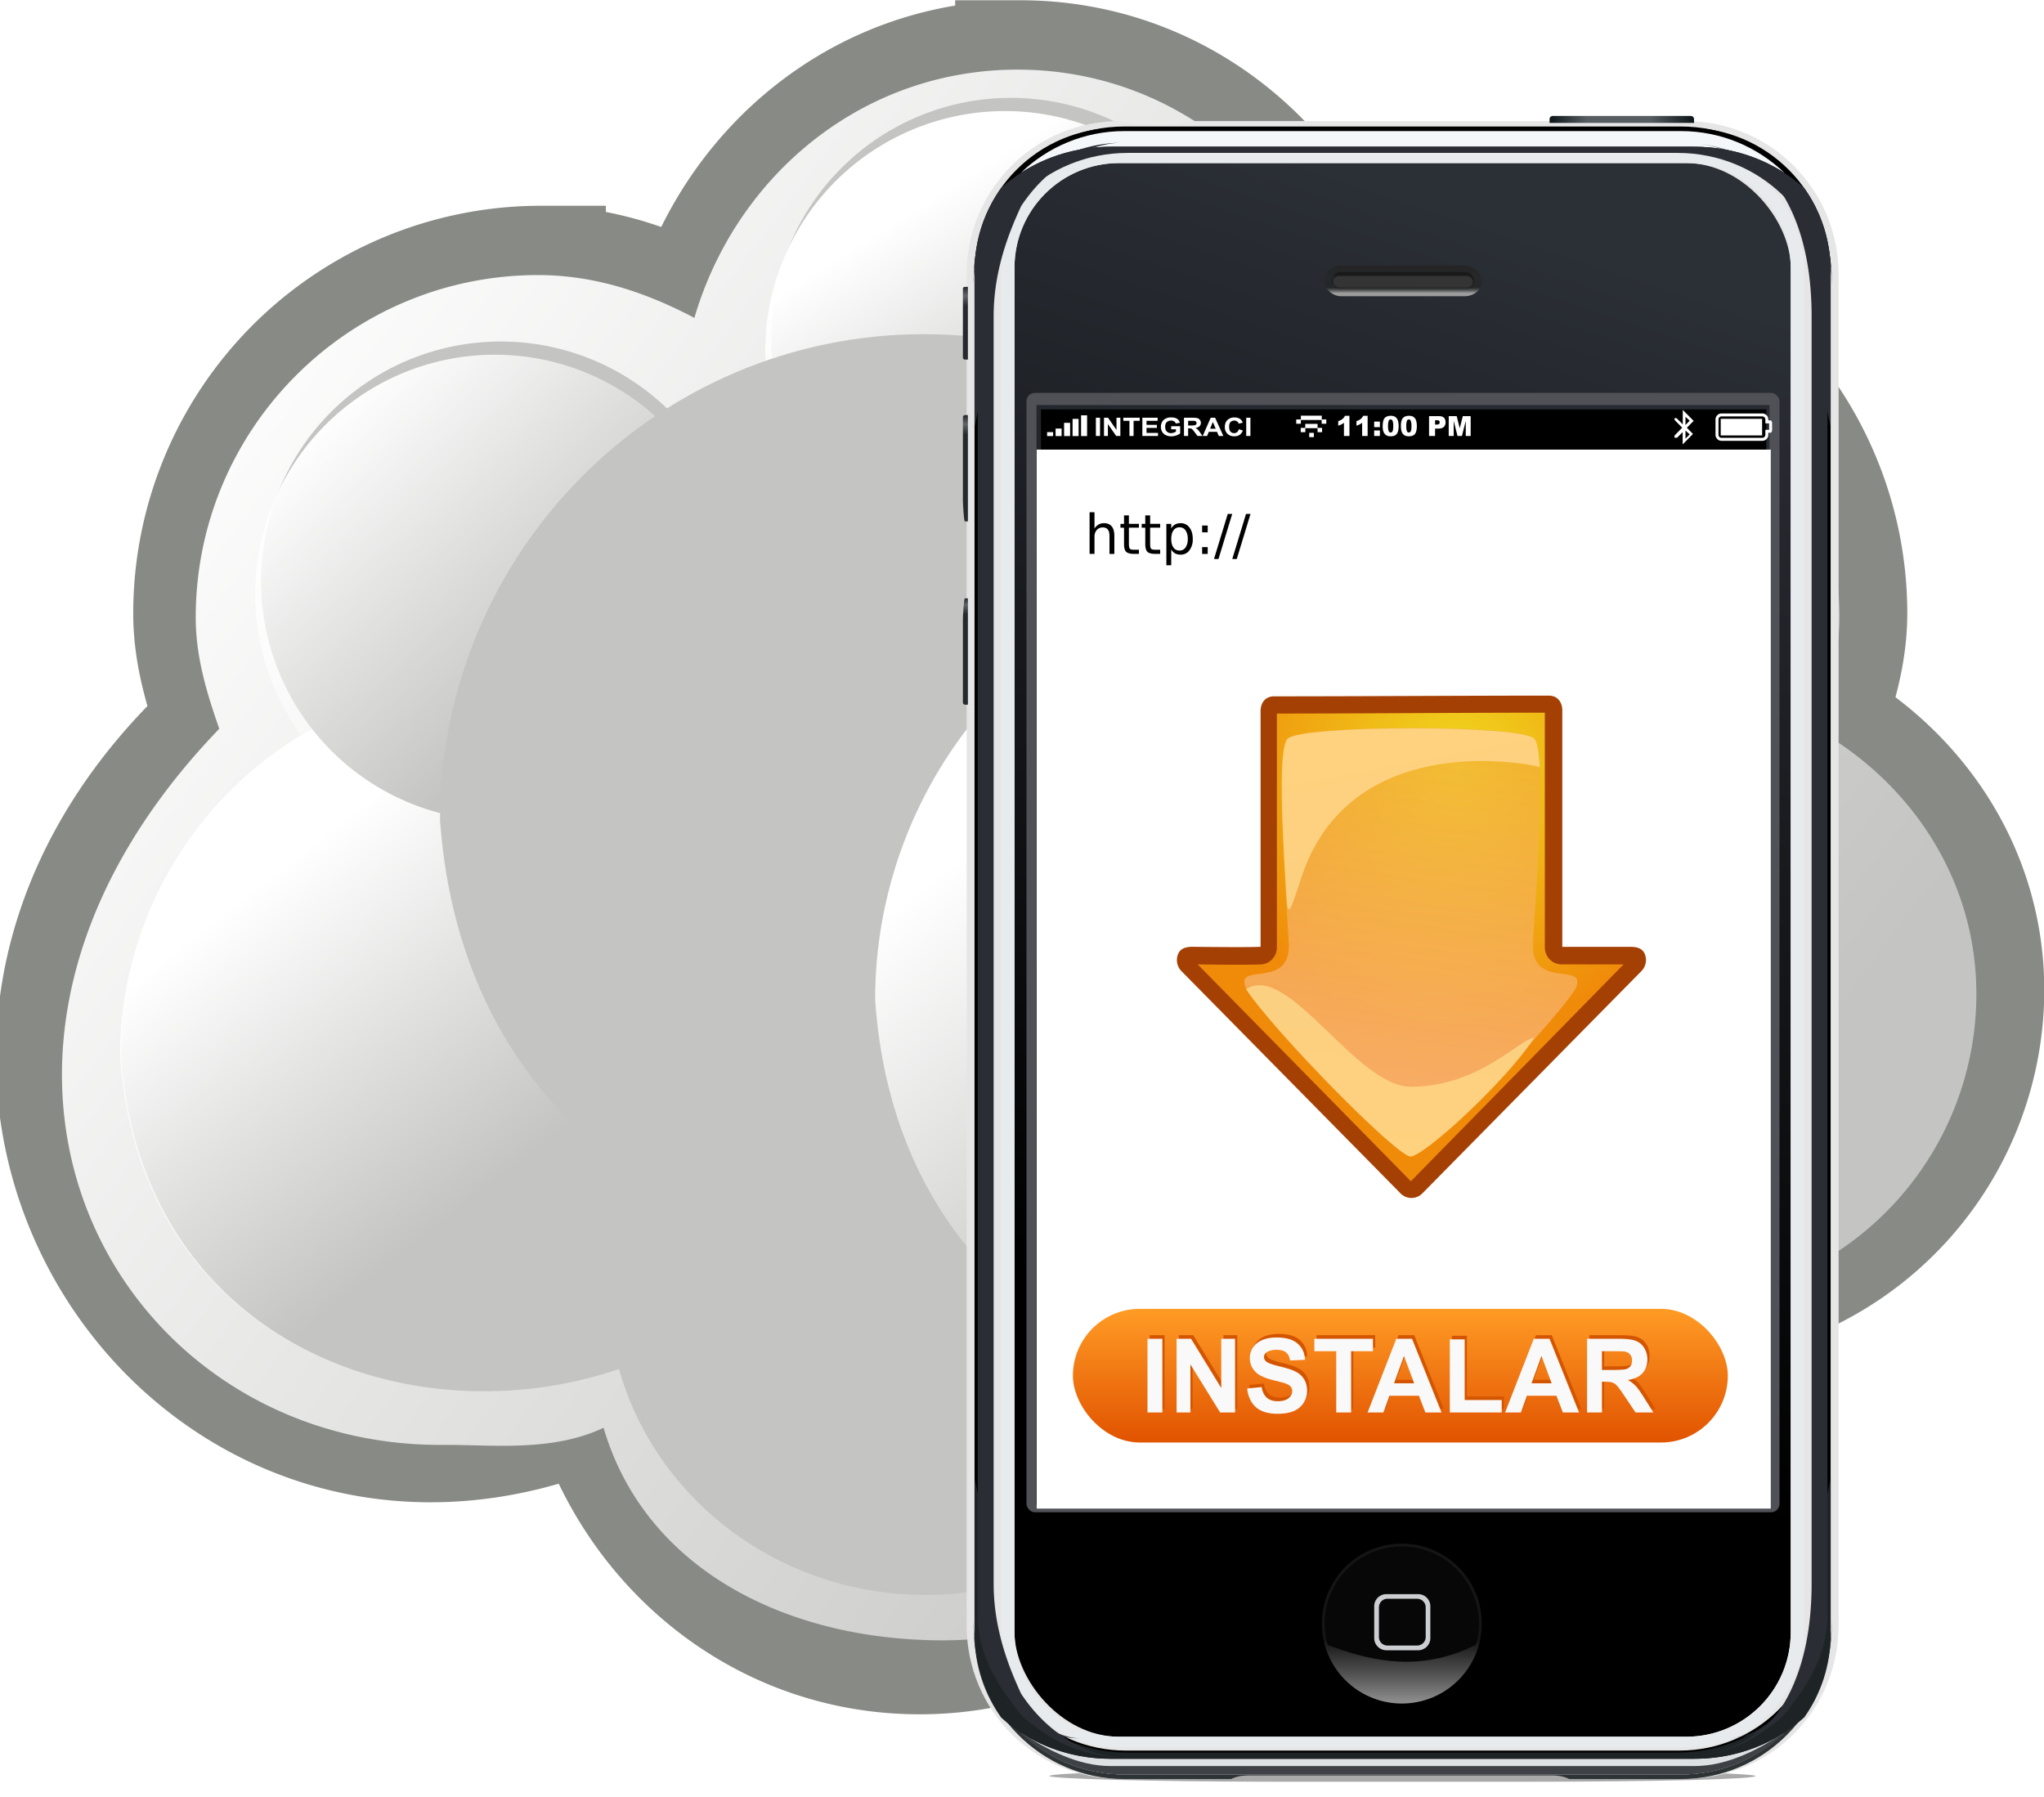 <svg xmlns="http://www.w3.org/2000/svg" xmlns:xlink="http://www.w3.org/1999/xlink" viewBox="0 0 42.828 37.66"><defs><linearGradient id="a"><stop offset="0" stop-color="#fff"/><stop offset="1" stop-color="#fff" stop-opacity="0"/></linearGradient><linearGradient id="x" y2="16.238" xlink:href="#b" gradientUnits="userSpaceOnUse" x2="30.302" gradientTransform="translate(.008 .038)" y1="47.962" x1="36.312"/><linearGradient id="e" y2="-431.92" xlink:href="#a" gradientUnits="userSpaceOnUse" x2="279.98" gradientTransform="translate(-.142 -.57)" y1="-437.11" x1="275.94"/><linearGradient id="f" y2="-436.14" xlink:href="#a" gradientUnits="userSpaceOnUse" x2="289.85" y1="-441.29" x1="286.51"/><linearGradient id="g" y2="-436.44" gradientUnits="userSpaceOnUse" x2="289.39" y1="-439.94" x1="285.94"><stop offset="0" stop-color="#fff"/><stop offset="1" stop-color="#fff" stop-opacity="0"/></linearGradient><linearGradient id="h" y2="-436.32" gradientUnits="userSpaceOnUse" x2="289.68" y1="-439.75" x1="287.52"><stop offset="0" stop-color="#fff"/><stop offset="1" stop-color="#fff" stop-opacity="0"/></linearGradient><linearGradient id="b"><stop offset="0" stop-color="#f9cc84"/><stop offset="1" stop-color="#fed27f"/></linearGradient><linearGradient id="w" y2="47.922" xlink:href="#b" gradientUnits="userSpaceOnUse" x2="27.857" gradientTransform="translate(-.027)" y1="16.238" x1="32"/><linearGradient id="y" y2="546.21" gradientUnits="userSpaceOnUse" x2="599.86" gradientTransform="matrix(.141 0 0 .186 78.381 -57.988)" y1="389.54" x1="599.86"><stop offset="0" stop-color="#ff9b25"/><stop offset="1" stop-color="#e15300"/></linearGradient><linearGradient id="k" y2="587.54" gradientUnits="userSpaceOnUse" y1="148.94" x2="93.576" x1="245.63"><stop offset="0" stop-color="#282c32"/><stop offset="1"/></linearGradient><linearGradient id="v" y2="47.922" gradientUnits="userSpaceOnUse" x2="27.857" y1="16.238" x1="32"><stop offset="0" stop-color="#f3ac39" stop-opacity=".629"/><stop offset="1" stop-color="#fcba94" stop-opacity=".783"/></linearGradient><linearGradient id="j" y2="547.34" gradientUnits="userSpaceOnUse" y1="72.233" gradientTransform="translate(-460)" x2="607.12" x1="766.23"><stop offset="0" stop-color="#2b2f36"/><stop offset="1"/></linearGradient><linearGradient id="d" y2="-442.11" gradientUnits="userSpaceOnUse" x2="268.5" y1="-426.69" x1="288.74"><stop offset="0" stop-color="#c4c5c2"/><stop offset="1" stop-color="#fff"/></linearGradient><linearGradient id="m" y2="695.1" gradientUnits="userSpaceOnUse" y1="625.3" x2="194.49" x1="194.49"><stop offset="0" stop-color="#151515"/><stop offset=".605" stop-color="#151515"/><stop offset=".816" stop-color="#525252"/><stop offset="1" stop-color="#919192"/></linearGradient><linearGradient id="n" y2="66.52" gradientUnits="userSpaceOnUse" y1="80.14" gradientTransform="matrix(1 0 0 .885 .102 8.494)" x2="192.65" x1="192.65"><stop offset="0" stop-color="#9c9c9c"/><stop offset=".208" stop-color="#242424" stop-opacity=".689"/><stop offset=".615" stop-color="#242424" stop-opacity=".58"/><stop offset="1" stop-color="#242424"/></linearGradient><linearGradient id="o" y2="80.083" gradientUnits="userSpaceOnUse" y1="67.457" gradientTransform="translate(-99.898)" x2="283.67" x1="283.67"><stop offset="0" stop-color="#151515"/><stop offset="1" stop-color="#151515" stop-opacity="0"/></linearGradient><linearGradient id="p" y2="3.567" gradientUnits="userSpaceOnUse" y1="3.567" gradientTransform="translate(80)" x2="242.04" x1="178.98"><stop offset="0" stop-color="#0b1417"/><stop offset=".255" stop-color="#575d60"/><stop offset=".698" stop-color="#575d60"/><stop offset="1" stop-color="#0b1417"/></linearGradient><linearGradient id="q" y2="108.11" gradientUnits="userSpaceOnUse" y1="76.362" gradientTransform="translate(20 .289)" x2="-16.021" x1="-16.021"><stop offset="0" stop-color="#262a2d"/><stop offset=".124" stop-color="#606567"/><stop offset=".268" stop-color="#262a2d"/><stop offset="1" stop-color="#262a2d"/></linearGradient><linearGradient id="r" y2="108.11" gradientUnits="userSpaceOnUse" y1="76.362" gradientTransform="translate(20 56.289)" x2="-16.021" x1="-16.021"><stop offset="0" stop-color="#262a2d"/><stop offset=".124" stop-color="#606567"/><stop offset=".268" stop-color="#262a2d"/><stop offset="1" stop-color="#262a2d"/></linearGradient><linearGradient id="s" y2="76.362" gradientUnits="userSpaceOnUse" y1="122.76" gradientTransform="matrix(1 0 0 -1 20 335.41)" x2="-14.929" x1="-14.929"><stop offset="0" stop-color="#262a2d"/><stop offset=".06" stop-color="#606567"/><stop offset=".149" stop-color="#262a2d"/><stop offset="1" stop-color="#262a2d"/></linearGradient><filter id="t" height="1.23" width="1.013" color-interpolation-filters="sRGB" y="-.115" x="-.006"><feGaussianBlur stdDeviation=".879"/></filter><filter id="i" height="2.105" width="1.037" color-interpolation-filters="sRGB" y="-.553" x="-.019"><feGaussianBlur stdDeviation="2.658"/></filter><filter id="c" color-interpolation-filters="sRGB"><feBlend in2="BackgroundImage" mode="screen"/></filter><filter id="l" color-interpolation-filters="sRGB"><feGaussianBlur stdDeviation="2.689"/></filter><radialGradient id="u" gradientUnits="userSpaceOnUse" cy=".405" cx="-18.3" gradientTransform="matrix(-.132 1.117 -1.058 -.125 33.357 39.585)" r="17.1"><stop offset="0" stop-color="#f0d81f"/><stop offset="1" stop-color="#f08b0a"/></radialGradient></defs><g transform="translate(.822 -3.856)"><path d="M20.555 5.225c-3.259 0-5.898 2.225-6.772 5.203-.995-.522-2.073-.897-3.274-.897a7.179 7.179 0 00-7.176 7.176c0 .83.233 1.59.493 2.332-7.841 7.115-.656 17.894 7.849 14.172.874 2.978 3.513 5.203 6.772 5.203 3.26 0 5.899-2.225 6.773-5.203.995.523 2.073.897 3.274.897 2.44 0 4.623-1.186 5.92-3.05a6.468 6.468 0 006.234-6.458c0-2.42-1.392-4.455-3.364-5.561.26-.743.494-1.501.494-2.332a7.179 7.179 0 00-7.176-7.176c-1.201 0-2.28.375-3.274.897-.874-2.978-3.514-5.203-6.773-5.203z" stroke="#888a85" stroke-miterlimit="2" stroke-width="2.727" fill="#c4c5c2"/><path d="M280.49-445.61c-2.27 0-4.11 1.55-4.719 3.625-.693-.364-1.444-.625-2.281-.625-2.76 0-5 2.24-5 5 0 .579.163 1.108.344 1.625-4.667 4.843-1.534 10.489 3.265 10.457.709-.005 1.591.108 2.346-.25.609 2.075 2.685 3.104 4.956 3.104s3.73-1.36 4.339-3.436c.693.364 1.445.625 2.281.625 1.7 0 3.222-.826 4.125-2.125a4.507 4.507 0 004.344-4.5c0-1.686-.97-3.104-2.344-3.875.181-.517.344-1.046.344-1.625 0-2.76-2.24-5-5-5-.837 0-1.588.262-2.281.625-.609-2.074-2.448-3.625-4.719-3.625z" fill="url(#d)" transform="translate(-382.004 644.765) scale(1.435)"/><path d="M9.543 18.134c-4.33 0-7.827 3.534-7.827 7.866.684 9.517 14.649 9.186 15.693-.038 0-4.331-3.534-7.828-7.865-7.828z" fill="#c4c5c2"/><path d="M280.36-441.57a6.502 6.502 0 00-6.5 6.5c.535 7.893 12.138 7.645 13 0 0-3.588-2.912-6.5-6.5-6.5z" fill="url(#e)" transform="translate(-329.677 552.424) scale(1.21)"/><path d="M36.139 15.967a5.023 5.023 0 11-10.047 0 5.023 5.023 0 0110.047 0z" fill="#c4c5c2"/><path d="M291.69-437.59a3.313 3.313 0 11-6.625 0 3.313 3.313 0 016.625 0z" transform="matrix(1.516 0 0 1.516 -406.19 679.543)" fill="url(#f)"/><path d="M25.229 30.857c0 3.545-2.98 6.419-6.657 6.419s-6.657-2.874-6.657-6.42 2.98-6.418 6.657-6.418 6.657 2.874 6.657 6.419z" fill="#c4c5c2"/><path d="M291.69-437.59a3.313 3.313 0 11-6.625 0 3.313 3.313 0 016.625 0z" transform="matrix(2.01 0 0 1.938 -560.945 878.774)" fill="url(#f)"/><path d="M14.695 16.035a5.023 5.023 0 11-10.046 0 5.023 5.023 0 0110.046 0z" fill="#c4c5c2"/><path d="M291.69-437.59a3.313 3.313 0 11-6.625 0 3.313 3.313 0 016.625 0z" transform="matrix(1.516 0 0 1.516 -427.633 679.61)" fill="url(#g)"/><path d="M25.383 10.93a5.023 5.023 0 11-10.047 0 5.023 5.023 0 0110.047 0z" fill="#c4c5c2"/><path d="M291.69-437.59a3.313 3.313 0 11-6.625 0 3.313 3.313 0 016.625 0z" transform="matrix(1.516 0 0 1.516 -416.945 674.505)" fill="url(#h)"/><path d="M18.54 10.858c-5.612 0-10.142 4.579-10.142 10.19.886 12.33 18.978 11.902 20.331-.049 0-5.611-4.578-10.14-10.19-10.14z" fill="#c4c5c2"/><path d="M280.36-441.57a6.502 6.502 0 00-6.5 6.5c.535 7.893 12.138 7.645 13 0 0-3.588-2.912-6.5-6.5-6.5z" fill="url(#e)" transform="matrix(1.568 0 0 1.568 -420.941 703.062)"/><path d="M26.87 15.415c-5.137 0-9.284 4.192-9.284 9.329.81 11.288 17.375 10.896 18.613-.045 0-5.137-4.192-9.284-9.329-9.284z" fill="#c4c5c2"/><path d="M280.36-441.57a6.502 6.502 0 00-6.5 6.5c.535 7.893 12.138 7.645 13 0 0-3.588-2.912-6.5-6.5-6.5z" fill="url(#e)" transform="translate(-375.474 649.128) scale(1.435)"/><g transform="matrix(.048 0 0 .048 19.215 6.187)"><rect transform="matrix(.899 0 0 .43 19.606 414.5)" rx="108.2" ry="5.772" height="11.545" width="342.87" y="720.39" x="23.391" color="#000" filter="url(#i)" fill="#a9a9a9"/><path d="M71.437 4.281c-37.067 0-66.906 29.84-66.906 66.907v589.84c0 37.068 29.839 66.906 66.906 66.906h48.875c1.816-.877 4.123-1.406 6.625-1.406h133.75c2.502 0 4.778.529 6.594 1.406h50.969c37.068 0 66.906-29.839 66.906-66.906V71.188c0-37.068-29.84-66.906-66.906-66.906H103.28C98.715 5.51 93.44 6.22 87.81 6.22c-5.628 0-10.903-.71-15.468-1.938h-.906z" color="#000" fill="#e6e6e6"/><rect rx="45.663" ry="45.663" height="686.97" width="338.85" y="22.625" x="25.416" color="#000" fill="url(#j)"/><path d="M70.687 7.188c-34.734 0-62.719 27.984-62.719 62.718v592.44c0 34.735 27.984 62.689 62.719 62.689h248.31c34.734 0 62.688-27.953 62.688-62.688V69.907c0-34.734-27.953-62.72-62.688-62.72H70.687zm3.25 9.406h241.81c33.824 0 61.062 27.239 61.062 61.063v576.91c0 33.824-27.239 61.062-61.062 61.062H73.937c-33.824 0-61.063-27.24-61.063-61.062V77.657c0-33.824 27.239-61.063 61.063-61.063z" color="#000"/><path d="M73.406 6.656c-36.475 0-65.844 29.84-65.844 66.906v2c0-37.068 29.369-66.906 65.844-66.906h242.88c36.475 0 65.844 29.84 65.844 66.906v-2c0-37.068-29.368-66.906-65.844-66.906H73.406z" color="#000"/><path d="M70.625 18.031c-28.238 0-50.969 22.762-50.969 51v594.19c0 28.238 22.731 50.969 50.969 50.969h248.44c28.238 0 50.969-22.731 50.969-50.969V69.031c0-28.238-22.731-51-50.969-51H70.625zm.469 4.594h247.5c25.297 0 45.656 20.359 45.656 45.656v595.66c0 25.297-20.36 45.656-45.656 45.656h-247.5c-25.297 0-45.688-20.36-45.688-45.656V68.28c0-25.297 20.39-45.656 45.688-45.656z" color="#000" fill="#e7ebee"/><path d="M73.406 8.656c-17.565 0-33.468 6.935-45.25 18.25C39.301 19.714 52.833 15.5 67.469 15.5h254.72c14.674 0 28.244 4.242 39.406 11.47-11.788-11.352-27.716-18.314-45.312-18.314H73.403z" color="#000" fill="#f5f8fb"/><path d="M67.469 15.5c-18.606 0-35.425 6.81-47.813 17.906-7.341 10.268-11.688 22.86-11.688 36.5v68.156l1.875-9.031V81.625c0-35.145 29-63.438 65.031-63.438h239.94c36.031 0 65.031 28.292 65.031 63.438v47.406l1.844 8.875v-68c0-13.552-4.245-26.081-11.5-36.312-12.405-11.2-29.3-18.094-48-18.094H67.469z" color="#000" fill="#2a2e34"/><rect rx="3.674" ry="3.674" height="488.67" width="328.7" y="122.94" x="30.648" fill="#505157"/><path fill="url(#k)" d="M35 128.24h320v480H35z"/><path d="M7.563 659.16v2c0 37.068 29.367 66.906 65.843 66.906h46.656c1.854-.952 4.258-1.531 6.876-1.531h133.75c2.617 0 4.99.58 6.843 1.531h48.75c36.475 0 65.844-29.839 65.844-66.906v-2c0 37.068-29.368 66.906-65.844 66.906H73.411c-36.475 0-65.844-29.839-65.844-66.906z" color="#000" fill="#2e3336"/><path d="M73.406 726.06c-17.565 0-33.468-6.935-45.25-18.25 11.145 7.192 24.677 11.406 39.313 11.406h254.72c14.674 0 28.244-4.242 39.406-11.469-11.788 11.351-27.716 18.312-45.312 18.312H73.413z" color="#000" fill="#dee1e4"/><path d="M67.469 719.22c-18.607 0-35.425-6.81-47.813-17.91-7.341-10.27-11.687-22.86-11.687-36.5v-68.156l1.875 9.031v47.406c0 35.145 29 63.438 65.031 63.438h239.94c36.031 0 65.031-28.292 65.031-63.438v-47.406l1.844-8.875v68c0 13.552-4.245 26.081-11.5 36.312-12.405 11.2-29.3 18.094-48 18.094H67.47z" color="#000" fill="#1e2325"/><path d="M71.187 13.75c-13.93.387-26.668 5.36-36.781 13.469-4.073 2.543-7.313 5.939-9.875 10C16.299 47.685 9.375 60.875 9.375 75.281v581.69c0 14.406 6.925 27.596 15.156 38.062 2.562 4.061 5.802 7.457 9.875 10 10.113 8.11 22.852 13.081 36.781 13.469-8.06-.395-16.629-3.522-24.562-8.906 2.314.419 4.786.672 7.438.75-3.4-.182-6.52-.924-9.376-2.125-6.116-4.505-11.771-10.377-16.405-17.438-5.427-11.75-11.97-28.24-11.97-48V89.473c0-19.76 6.543-36.25 11.97-48 4.634-7.061 10.29-12.933 16.405-17.438 2.857-1.201 5.976-1.944 9.376-2.125-2.652.077-5.124.331-7.438.75 7.933-5.384 16.503-8.511 24.562-8.906zm254.09.594c8.212 1.25 16.731 4.403 24.281 10.062-3.281-1.223-6.992-2.012-11.156-2.344 6.045.574 11.166 2.447 15.406 5.906a52.376 52.376 0 015 5.406c7.101 10.088 14.562 27.675 14.562 56.094v553.31c0 28.42-7.461 46.006-14.562 56.094a52.365 52.365 0 01-5 5.407c-4.24 3.459-9.362 5.331-15.406 5.906 4.164-.332 7.875-1.12 11.156-2.344-7.55 5.659-16.069 8.813-24.281 10.062 11.272-1.552 21.56-6.103 30-12.875 4.024-2.514 7.236-5.845 9.781-9.844 8.29-10.487 15.22-23.75 15.22-38.219V75.275c0-14.468-6.93-27.73-15.22-38.219-2.545-3.999-5.757-7.33-9.781-9.844-8.44-6.771-18.728-11.323-30-12.875z" color="#000" filter="url(#l)" fill="#2a2e34"/><path d="M229.39 660.2c0 19.274-15.624 34.898-34.898 34.898s-34.898-15.624-34.898-34.898 15.624-34.898 34.898-34.898 34.898 15.624 34.898 34.898z" color="#000" fill="url(#m)"/><path d="M228.16 660.2c0-18.597-15.076-33.673-33.674-33.673-18.597 0-33.673 15.076-33.673 33.673 0 3.219.452 6.332 1.295 9.28 25.785 9.934 44.93 9.736 64.772-.052a33.695 33.695 0 001.28-9.228z" color="#000" fill="#070707"/><path d="M187.75 647.34a5.305 5.305 0 00-5.313 5.313v13.875a5.305 5.305 0 005.313 5.312h13.875a5.305 5.305 0 005.313-5.313v-13.875a5.305 5.305 0 00-5.313-5.312H187.75zm.469 2.031h12.938a3.748 3.748 0 013.75 3.75v12.938c0 2.073-1.677 3.719-3.75 3.719h-12.938a3.695 3.695 0 01-3.719-3.719v-12.938c0-2.073 1.646-3.75 3.719-3.75z" color="#000" fill="#ccced1"/><rect rx="7.551" ry="6.685" height="13.37" width="68.98" y="67.392" x="160.51" color="#000" fill="url(#n)"/><rect rx="3.878" ry="3.878" height="7.755" width="62.449" y="70.199" x="163.78" color="#000" fill="url(#o)"/><rect rx="2.5" ry="2.5" height="5" width="60.918" y="71.934" x="164.54" color="#000" fill="#343434"/><path d="M260.41 2.036h60.204c.791 0 1.429.637 1.429 1.428v1.633h-63.061V3.464c0-.79.637-1.428 1.428-1.428z" color="#000" fill="url(#p)"/><path d="M3.752 76.651h1.32v31.748h-1.32a.864.864 0 01-.866-.866V77.517c0-.48.386-.866.866-.866z" color="#000" fill="url(#q)"/><path d="M3.752 132.65h1.32v46.401h-1.32c-.48 0-.866-8.386-.866-8.866v-36.669c0-.48.386-.866.866-.866z" color="#000" fill="url(#r)"/><path d="M3.752 259.05h1.32v-46.401h-1.32c-.48 0-.866 8.386-.866 8.866v36.669c0 .48.386.866.866.866z" color="#000" fill="url(#s)"/><path d="M73.406 726.06c-17.565 0-33.468-6.935-45.25-18.25 11.145 7.192 24.677 14.59 39.312 14.59h254.72c14.674 0 28.244-7.425 39.406-14.652-11.788 11.351-27.716 18.312-45.312 18.312H73.402z" color="#000" filter="url(#t)" fill="#3e4246"/><path d="M73.406 726.06c-17.565 0-33.468-6.935-45.25-18.25 11.145 7.192 24.677 16.59 39.313 16.59h254.72c14.674 0 28.244-9.425 39.406-16.652-11.788 11.351-27.716 18.312-45.312 18.312H73.413z" color="#000" fill="#3e4246"/><rect rx=".204" ry=".204" height="4.898" width=".408" y="71.832" x="164.49" color="#000" fill="#2d2d2d"/></g><path d="M20.989 12.435h15.199v.963H20.989z"/><rect rx="0" ry="0" height="22.19" width="15.381" y="13.277" x="20.9" fill-rule="evenodd" fill="#fff"/><g transform="matrix(.089 0 0 .09 8.843 5.261)" fill-rule="evenodd" fill="#fff"><rect rx="0" ry="0" height="4.833" width="1.417" y="81.083" x="145.92"/><rect rx="0" ry="0" height="4" width="1.417" y="81.917" x="143.92"/><rect rx="0" ry="0" height="3.083" width="1.417" y="82.833" x="141.92"/><rect rx="0" ry="0" height="1.75" width="1.417" y="84.167" x="139.92"/><rect rx="0" ry="0" height=".917" width="1.417" y="85" x="137.92"/></g><path d="M26.435 12.566v.079h-.097v.09h.097v-.079h.436v.079h.097v-.09h-.095v-.079h-.438zm.092.172v.084h-.095v.09h.097v-.084h.256v.084h.094v-.09h-.094v-.084h-.258zm.083.188v.09h.097v-.09h-.097z" fill-rule="evenodd" fill="#fff"/><path d="M34.437 12.445v.303l-.13-.13h-.042v.037l.16.163-.161.164v.046h.054l.117-.118v.258l.216-.219-.128-.13.142-.144-.228-.23zm.057.145l.088.081-.088.09v-.17zm0 .288l.088.08-.088.09v-.17z" fill="#fff"/><g stroke="#fff"><path d="M422.62 71.594a3.055 3.055 0 00-3.063 3.063V85c0 1.698 1.365 3.094 3.063 3.094h27.562c1.698 0 3.063-1.396 3.063-3.094v-2.343h2.28c.15 0 .282-.53.282-1.188v-4c0-.657-.132-1.187-.281-1.187h-2.281v-1.625a3.055 3.055 0 00-3.063-3.063H422.62z" stroke-width="2" fill="none" transform="matrix(.031 0 0 .031 22.148 10.331)"/><path d="M422.58 74.735h26.967v10.218H422.58z" stroke-width="1.01" fill="#fff" transform="matrix(.031 0 0 .031 22.148 10.331)"/></g><g fill="#fff"><path d="M27.453 12.57v.421h-.115v-.276a.345.345 0 01-.12.06v-.095a.275.275 0 00.09-.045.186.186 0 00.05-.066h.095M27.834 12.57v.421h-.115v-.276a.345.345 0 01-.119.06v-.095a.275.275 0 00.09-.045.186.186 0 00.05-.066h.094M27.97 12.69h.121v.116h-.12v-.116m0 .186h.12v.115h-.12v-.115M28.15 12.782c0-.079.013-.134.041-.166.028-.031.071-.047.128-.047.028 0 .05.004.068.01a.122.122 0 01.043.027c.011.011.02.023.026.035a.176.176 0 01.016.043c.008.03.012.063.012.096 0 .076-.013.13-.038.166-.025.035-.068.052-.13.052-.034 0-.062-.005-.083-.017s-.039-.027-.052-.049a.188.188 0 01-.024-.062.444.444 0 01-.008-.088m.113 0a.29.29 0 00.014.109c.009.019.022.028.04.028a.041.041 0 00.03-.012.076.076 0 00.018-.039.404.404 0 00.007-.083.29.29 0 00-.014-.11c-.01-.02-.023-.03-.042-.03-.018 0-.032.01-.04.03a.307.307 0 00-.013.107M28.531 12.782c0-.079.014-.134.042-.166.028-.031.07-.047.128-.047.027 0 .05.004.068.01a.122.122 0 01.043.027c.011.011.02.023.026.035a.176.176 0 01.016.043c.007.03.011.063.011.096 0 .076-.012.13-.037.166-.026.035-.069.052-.13.052-.035 0-.062-.005-.084-.017s-.038-.027-.052-.049a.188.188 0 01-.023-.062.444.444 0 01-.008-.088m.113 0a.29.29 0 00.013.109c.01.019.023.028.04.028a.041.041 0 00.03-.012.076.076 0 00.02-.039.404.404 0 00.005-.083.29.29 0 00-.014-.11c-.009-.02-.023-.03-.041-.03-.019 0-.032.01-.04.03a.307.307 0 00-.013.107M29.12 12.576h.21c.046 0 .08.011.103.033.023.022.034.054.034.095a.129.129 0 01-.037.098c-.025.023-.062.035-.113.035h-.07v.154h-.126v-.415m.126.177h.031c.025 0 .042-.004.052-.013a.042.042 0 00.014-.033.046.046 0 00-.012-.033c-.009-.009-.025-.013-.049-.013h-.036v.092M29.533 12.576h.167l.064.253.064-.253h.165v.415h-.103v-.316l-.08.316h-.093l-.08-.316v.316h-.104v-.415"/></g><g fill="#fff"><path d="M22.14 12.992v-.383h.087v.383h-.087M22.31 12.992v-.383h.085l.177.256v-.256h.081v.383h-.087l-.174-.25v.25h-.081M22.843 12.992v-.318h-.128v-.065h.343v.065h-.128v.318h-.087M23.114 12.992v-.383h.32v.065h-.233v.085h.217v.064h-.217v.104h.241v.065h-.328M23.718 12.851v-.064h.188v.152a.323.323 0 01-.185.06.262.262 0 01-.118-.026.17.17 0 01-.076-.072.212.212 0 01-.025-.102c0-.04.01-.075.028-.106s.047-.055.083-.071a.248.248 0 01.103-.02c.054 0 .096.01.126.03.03.02.05.048.058.083l-.086.015a.08.08 0 00-.035-.045.112.112 0 00-.063-.016.127.127 0 00-.09.032c-.023.021-.034.053-.034.095 0 .046.011.08.034.102a.122.122 0 00.09.034.199.199 0 00.102-.033v-.048h-.1M23.986 12.992v-.383h.184c.046 0 .08.004.1.01a.097.097 0 01.05.037.101.101 0 01.02.06c0 .03-.01.053-.03.072a.145.145 0 01-.085.035c.019.01.035.02.047.032a.433.433 0 01.05.062l.052.075h-.104l-.063-.083a.532.532 0 00-.046-.057.066.066 0 00-.026-.015.157.157 0 00-.044-.005h-.018v.16h-.087m.087-.22h.065a.375.375 0 00.078-.006.047.047 0 00.024-.016.046.046 0 00.01-.028.042.042 0 00-.012-.032.055.055 0 00-.033-.015.828.828 0 00-.064-.001h-.068v.097M24.81 12.992h-.094l-.038-.087h-.172l-.036.087h-.092l.168-.383h.092l.173.383m-.16-.152l-.06-.141-.058.141h.117M25.134 12.851l.084.024a.167.167 0 01-.065.093.201.201 0 01-.114.03.198.198 0 01-.142-.052.186.186 0 01-.055-.142c0-.064.019-.113.056-.148a.204.204 0 01.146-.053c.053 0 .096.014.129.041.02.017.034.04.044.07l-.086.019a.08.08 0 00-.032-.047.099.099 0 00-.06-.017.105.105 0 00-.077.03c-.02.02-.03.054-.03.1 0 .048.01.082.03.103.019.02.044.03.076.03a.094.094 0 00.06-.02.11.11 0 00.036-.06M25.29 12.992v-.383h.088v.383h-.087"/></g><path d="M22.527 15.083v.38h-.102v-.377c0-.06-.011-.104-.034-.133s-.057-.045-.103-.045a.165.165 0 00-.13.054.21.21 0 00-.047.145v.355h-.103v-.873h.103v.342a.251.251 0 01.085-.084.229.229 0 01.115-.028c.07 0 .125.022.161.067.037.045.055.11.055.197M22.832 14.655v.178h.21v.08h-.21v.342c0 .051.007.084.02.099.014.014.043.021.085.021h.105v.087h-.105c-.078 0-.133-.015-.163-.044-.03-.03-.044-.085-.044-.163v-.341h-.075v-.08h.075v-.179h.102M23.277 14.655v.178h.21v.08h-.21v.342c0 .051.007.084.02.099.014.014.043.021.085.021h.105v.087h-.105c-.078 0-.133-.015-.163-.044-.03-.03-.044-.085-.044-.163v-.341H23.1v-.08h.075v-.179h.102M23.719 15.368v.333h-.102v-.867h.102v.095a.212.212 0 01.08-.083.237.237 0 01.118-.027.22.22 0 01.183.09c.047.061.07.14.07.24a.378.378 0 01-.07.239.22.22 0 01-.183.09.241.241 0 01-.117-.026.216.216 0 01-.081-.084m.346-.22a.3.3 0 00-.046-.178c-.03-.043-.073-.065-.127-.065s-.096.022-.127.065c-.03.043-.046.103-.046.179s.015.135.046.179c.03.043.073.064.127.064s.096-.021.127-.064a.303.303 0 00.046-.18M24.366 15.32h.117v.143h-.117v-.143m0-.452h.117v.143h-.117v-.143M24.903 14.625h.094l-.288.944h-.094l.288-.944M25.286 14.625h.094l-.288.944h-.094l.288-.944"/><g><path d="M25.878 18.447c-.287 0-.287.291-.287.291v4.957c-.288.015-1.437 0-1.437 0-.129.003-.243.032-.292.153a.331.331 0 00.067.353l4.598 4.665a.32.32 0 00.45 0l4.597-4.665c.09-.094.117-.232.068-.353s-.164-.15-.292-.152h-1.437v-4.972s0-.292-.288-.292c-1.724 0-4.023.015-5.747.015z" fill="#a54005"/><path d="M41.781 15.156c-5.903.001-13.643.061-19.562.063v16.78a1.219 1.219 0 01-1.156 1.22c-1.094.053-4.058.007-4.625 0L32 48.78l15.53-15.562H43A1.219 1.219 0 0141.78 32V15.155z" fill="url(#u)" transform="matrix(.287 0 0 .292 19.556 14.364)"/><path d="M41 17c-.906-1.031-17-1-18 0s.122 14.11.094 15C23 35 19 33 20 35c2 3 11 12 12 12s10-9 12-12c1-2-3 0-3.094-3-.029-.935 1.188-14.031.094-15z" fill="url(#v)" transform="matrix(.287 0 0 .292 19.556 14.364)"/><path d="M19.973 35c2 3 11 12 12 12S39 41.541 41 38.498c-.973 0-4 3.502-9 3.502-4 0-9-9-12.027-7z" fill="url(#w)" transform="matrix(.287 0 0 .292 19.556 14.364)"/><path d="M32.035 16.276c-4.262.004-8.531.25-9.031.75-.698.698-.4 6.176-.156 10.188C23 30 23 30 24 27c3.492-10.479 16.082-8.316 17.41-7.942-.063-1.008-.176-1.827-.407-2.032-.453-.515-4.707-.754-8.969-.75z" fill="url(#x)" transform="matrix(.287 0 0 .292 19.556 14.364)"/></g><g transform="matrix(.096 0 0 .096 13.477 29.906)"><rect ry="14.588" height="29.175" width="142.94" y="14.328" x="85.226" fill-rule="evenodd" fill="url(#y)"/><g fill="#d45500"><path d="M101.983 36.172V20.08h3.249v16.093h-3.25M108.334 36.172V20.08h3.161l6.587 10.747V20.079h3.019v16.093h-3.26l-6.488-10.494v10.494h-3.019M123.734 30.934l3.162-.308c.19 1.062.574 1.841 1.152 2.339.586.497 1.372.746 2.36.746 1.047 0 1.834-.22 2.36-.659.534-.446.802-.966.802-1.558 0-.38-.114-.703-.34-.966-.22-.271-.608-.505-1.164-.703-.38-.132-1.248-.366-2.602-.702-1.742-.432-2.964-.963-3.666-1.592-.988-.886-1.482-1.965-1.482-3.239 0-.82.23-1.584.691-2.294.468-.717 1.138-1.262 2.009-1.636.878-.373 1.936-.56 3.173-.56 2.02 0 3.538.443 4.555 1.329 1.025.885 1.563 2.067 1.614 3.546l-3.25.142c-.138-.827-.438-1.42-.9-1.778-.453-.366-1.138-.549-2.052-.549-.944 0-1.684.194-2.218.582a1.172 1.172 0 00-.516.999c0 .38.161.706.483.977.41.344 1.405.702 2.986 1.076s2.748.76 3.502 1.163a4.42 4.42 0 011.778 1.636c.432.688.648 1.54.648 2.558 0 .922-.257 1.785-.769 2.59-.512.805-1.236 1.406-2.173 1.8-.937.389-2.104.583-3.502.583-2.035 0-3.597-.469-4.687-1.406-1.09-.944-1.742-2.316-1.954-4.116M143.181 36.172v-13.37h-4.775v-2.723h12.789v2.723h-4.765v13.37h-3.249M166.169 36.172h-3.535l-1.405-3.655h-6.433l-1.328 3.655h-3.447l6.268-16.093h3.436l6.444 16.093m-5.983-6.367l-2.217-5.972-2.174 5.972h4.391M167.967 36.172V20.211h3.25v13.25h8.08v2.711h-11.33M196.182 36.172h-3.534l-1.406-3.655h-6.432l-1.329 3.655h-3.447l6.268-16.093h3.436l6.444 16.093m-5.983-6.367l-2.217-5.972-2.174 5.972h4.391M197.925 36.172V20.08h6.839c1.72 0 2.967.146 3.743.44.783.284 1.409.797 1.877 1.536.468.74.703 1.584.703 2.536 0 1.207-.355 2.206-1.065 2.997-.71.783-1.771 1.277-3.184 1.482.703.41 1.281.86 1.735 1.35.46.49 1.08 1.361 1.855 2.612l1.965 3.14h-3.886l-2.35-3.502c-.833-1.251-1.404-2.038-1.712-2.36-.307-.33-.633-.553-.977-.67-.344-.124-.889-.186-1.635-.186h-.659v6.718h-3.25m3.25-9.287h2.404c1.559 0 2.532-.066 2.92-.197a1.75 1.75 0 00.911-.681c.22-.322.33-.724.33-1.207 0-.542-.147-.978-.44-1.307-.285-.336-.691-.549-1.218-.637-.263-.036-1.054-.055-2.371-.055h-2.536v4.084"/></g><g fill="#f9f9f9"><path d="M101.503 36.952V20.86h3.249v16.093h-3.25M107.854 36.952V20.86h3.161l6.587 10.747V20.859h3.019v16.093h-3.26l-6.488-10.494v10.494h-3.019M123.254 31.714l3.162-.308c.19 1.062.574 1.841 1.152 2.339.586.497 1.372.746 2.36.746 1.047 0 1.834-.22 2.36-.659.534-.446.802-.966.802-1.558 0-.38-.114-.703-.34-.966-.22-.271-.608-.505-1.164-.703-.38-.132-1.248-.366-2.602-.702-1.742-.432-2.964-.963-3.666-1.592-.988-.886-1.482-1.965-1.482-3.239 0-.82.23-1.584.691-2.294.468-.717 1.138-1.262 2.009-1.636.878-.373 1.936-.56 3.173-.56 2.02 0 3.538.443 4.555 1.329 1.025.885 1.563 2.067 1.614 3.546l-3.25.142c-.138-.827-.438-1.42-.9-1.778-.453-.366-1.138-.549-2.052-.549-.944 0-1.684.194-2.218.582a1.172 1.172 0 00-.516.999c0 .38.161.706.483.977.41.344 1.405.702 2.986 1.076s2.748.76 3.502 1.163a4.42 4.42 0 011.778 1.636c.432.688.648 1.54.648 2.558 0 .922-.257 1.785-.769 2.59-.512.805-1.236 1.406-2.173 1.8-.937.389-2.104.583-3.502.583-2.035 0-3.597-.469-4.687-1.406-1.09-.944-1.742-2.316-1.954-4.116M142.701 36.952v-13.37h-4.775v-2.723h12.789v2.723h-4.765v13.37h-3.249M165.689 36.952h-3.535l-1.405-3.655h-6.433l-1.328 3.655h-3.447l6.268-16.093h3.436l6.444 16.093m-5.983-6.367l-2.217-5.972-2.174 5.972h4.391M167.487 36.952V20.991h3.25v13.25h8.08v2.711h-11.33M195.702 36.952h-3.534l-1.406-3.655h-6.432L183 36.952h-3.447l6.268-16.093h3.436l6.444 16.093m-5.983-6.367l-2.217-5.972-2.174 5.972h4.391M197.445 36.952V20.86h6.839c1.72 0 2.967.146 3.743.44.783.284 1.409.797 1.877 1.536.468.74.703 1.584.703 2.536 0 1.207-.355 2.206-1.065 2.997-.71.783-1.771 1.277-3.184 1.482.703.41 1.281.86 1.735 1.35.46.49 1.08 1.361 1.855 2.612l1.965 3.14h-3.886l-2.35-3.502c-.833-1.251-1.404-2.038-1.712-2.36-.307-.33-.633-.553-.977-.67-.344-.124-.889-.186-1.635-.186h-.659v6.718h-3.25m3.25-9.287h2.404c1.559 0 2.532-.066 2.92-.197a1.75 1.75 0 00.911-.681c.22-.322.33-.724.33-1.207 0-.542-.147-.978-.44-1.307-.285-.336-.691-.549-1.218-.637-.263-.036-1.054-.055-2.371-.055h-2.536v4.084"/></g></g></g></svg>